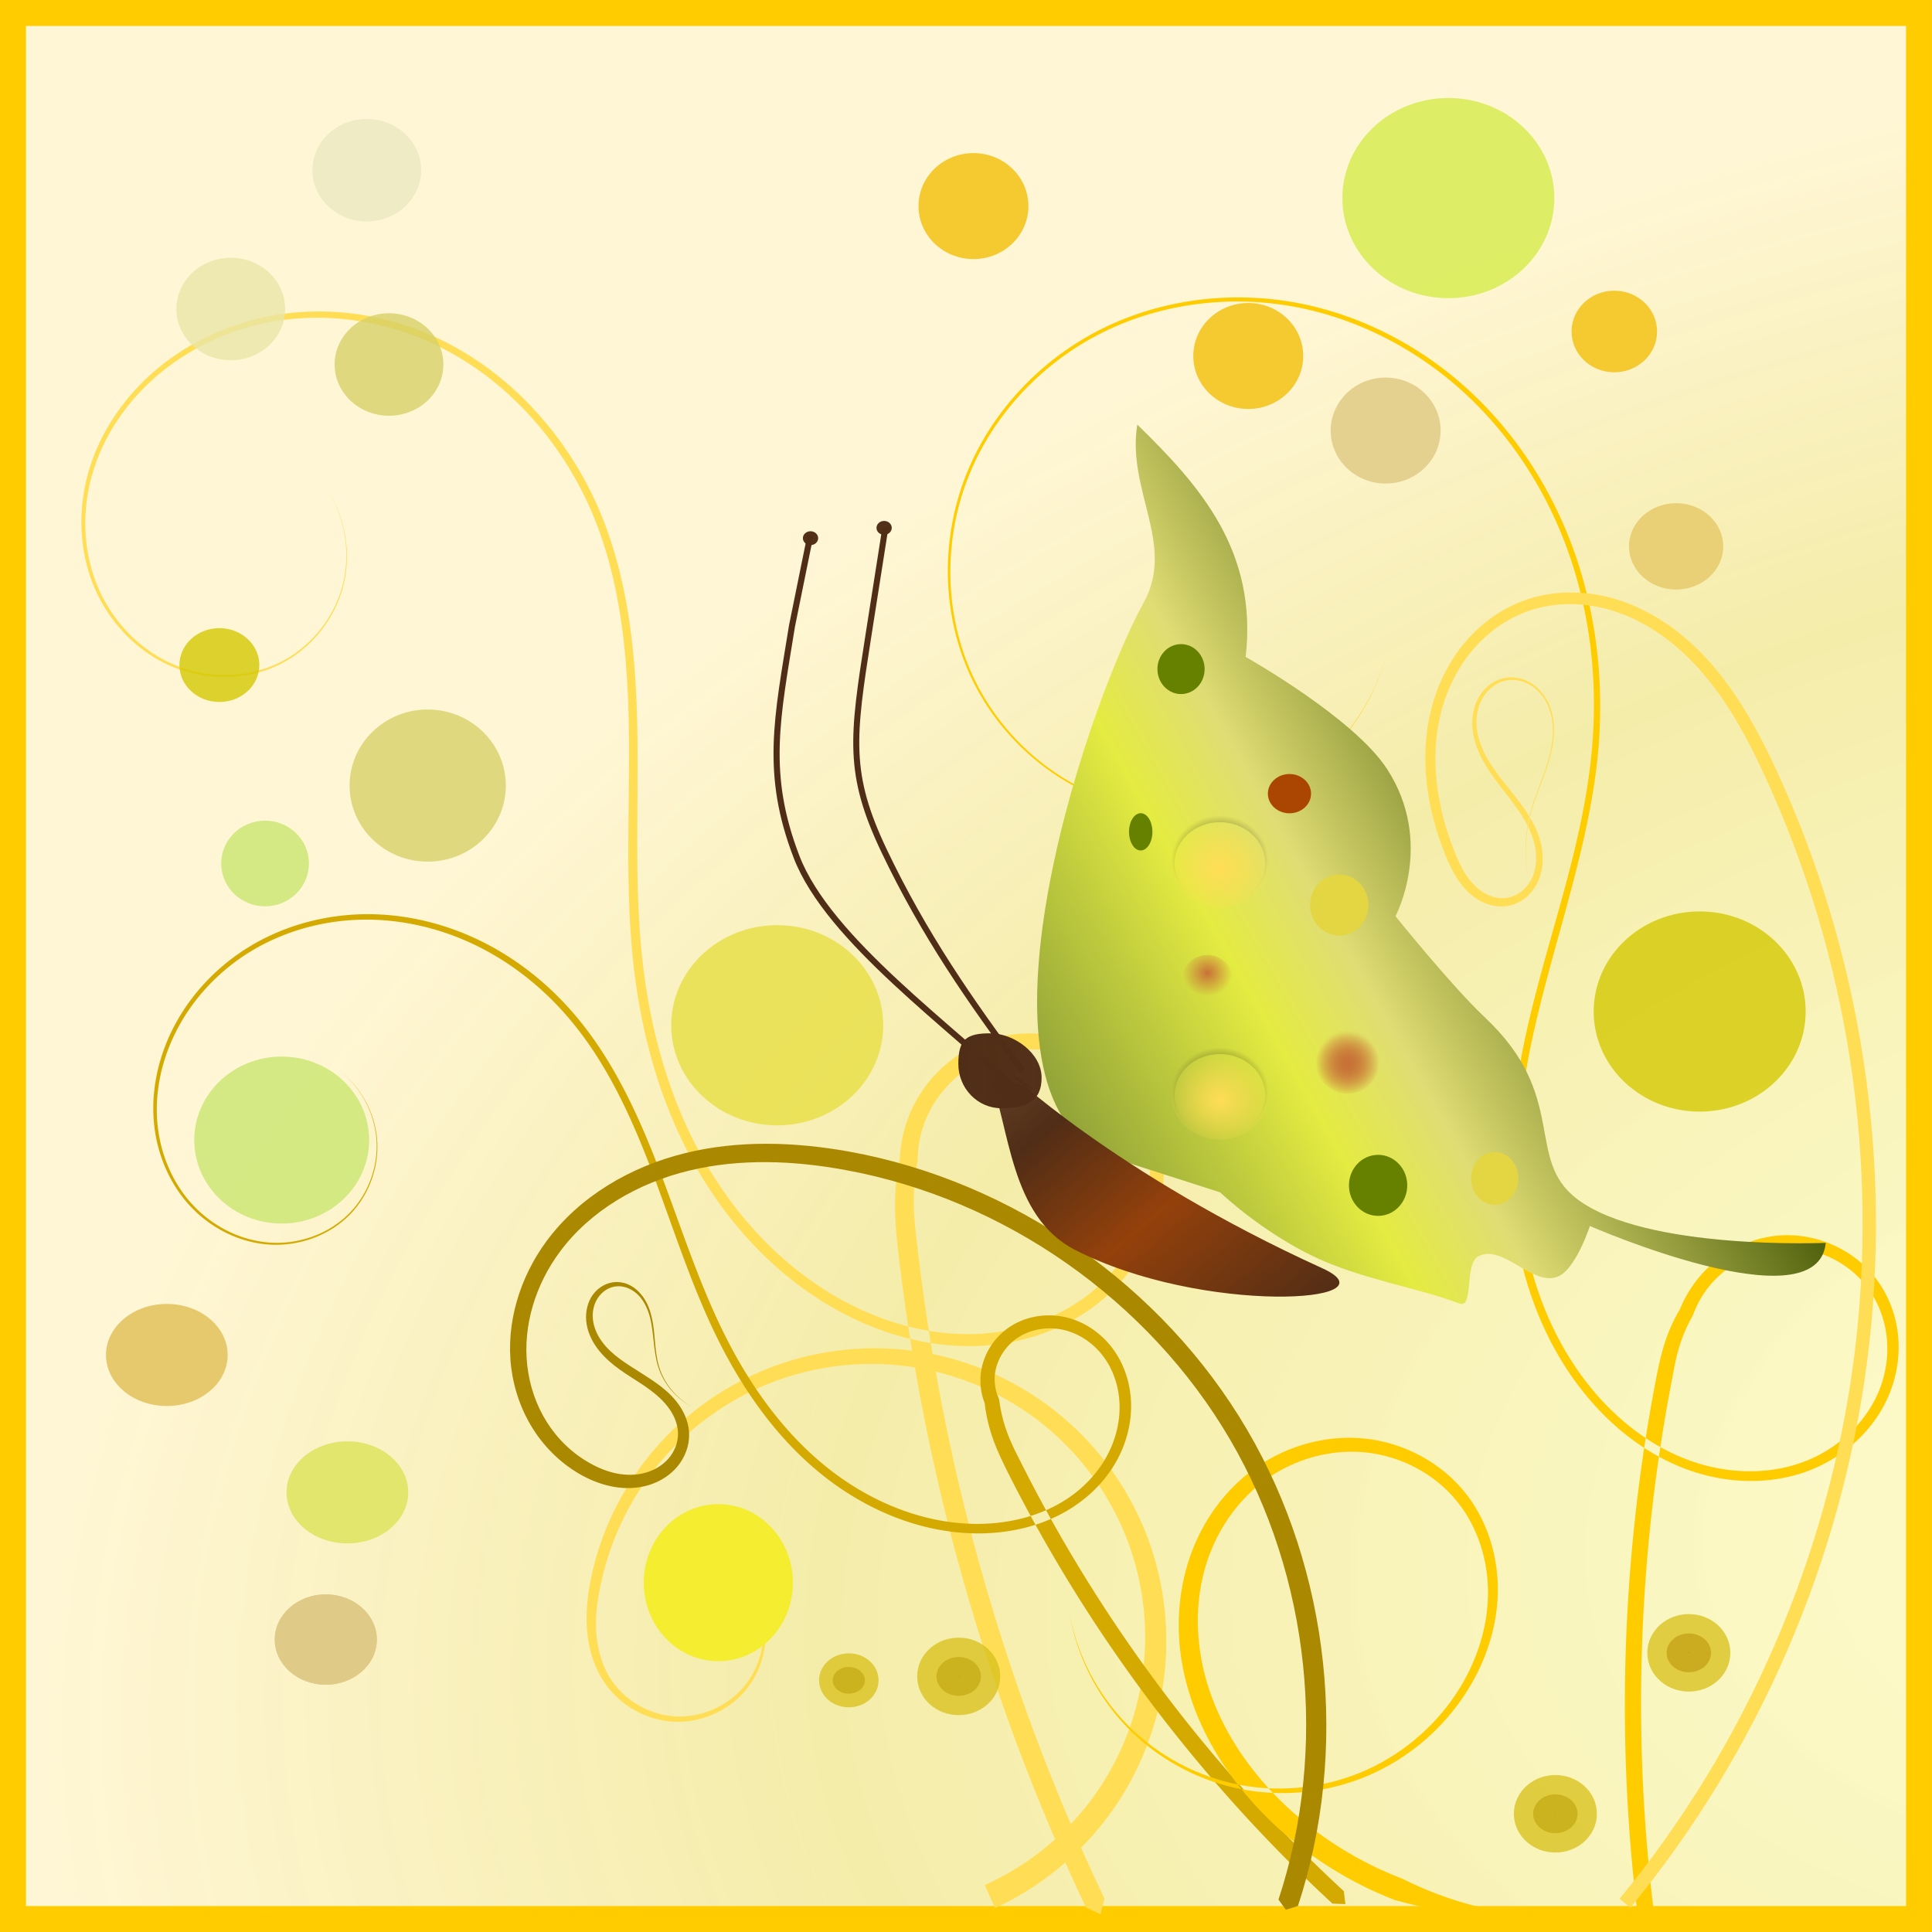 <?xml version="1.0" encoding="UTF-8" standalone="no"?>
<!-- Created with Inkscape (http://www.inkscape.org/) -->

<svg
   xmlns:dc="http://purl.org/dc/elements/1.1/"
   xmlns:cc="http://creativecommons.org/ns#"
   xmlns:rdf="http://www.w3.org/1999/02/22-rdf-syntax-ns#"
   xmlns:svg="http://www.w3.org/2000/svg"
   xmlns="http://www.w3.org/2000/svg"
   xmlns:xlink="http://www.w3.org/1999/xlink"
   xmlns:sodipodi="http://sodipodi.sourceforge.net/DTD/sodipodi-0.dtd"
   xmlns:inkscape="http://www.inkscape.org/namespaces/inkscape"
   width="150"
   height="150"
   viewBox="0 0 150 150"
   id="svg2"
   version="1.1"
   inkscape:version="0.91 r13725"
   sodipodi:docname="46-julea.svg">
  <defs
     id="defs4">
    <inkscape:path-effect
       cusp_linecap_type="round"
       end_linecap_type="zerowidth"
       miter_limit="4"
       linejoin_type="round"
       start_linecap_type="zerowidth"
       interpolator_beta="0.2"
       interpolator_type="Linear"
       sort_points="true"
       offset_points="0.018,-0.796"
       is_visible="true"
       id="path-effect5392"
       effect="powerstroke" />
    <inkscape:path-effect
       is_visible="true"
       id="path-effect5390"
       effect="spiro" />
    <inkscape:path-effect
       cusp_linecap_type="round"
       end_linecap_type="zerowidth"
       miter_limit="4"
       linejoin_type="round"
       start_linecap_type="zerowidth"
       interpolator_beta="0.2"
       interpolator_type="Linear"
       sort_points="true"
       offset_points="0,0.545"
       is_visible="true"
       id="path-effect5302"
       effect="powerstroke" />
    <inkscape:path-effect
       is_visible="true"
       id="path-effect5300"
       effect="spiro" />
    <inkscape:path-effect
       cusp_linecap_type="round"
       end_linecap_type="zerowidth"
       miter_limit="4"
       linejoin_type="round"
       start_linecap_type="zerowidth"
       interpolator_beta="0.2"
       interpolator_type="Linear"
       sort_points="true"
       offset_points="0,0.641"
       is_visible="true"
       id="path-effect5296"
       effect="powerstroke" />
    <inkscape:path-effect
       is_visible="true"
       id="path-effect5294"
       effect="spiro" />
    <inkscape:path-effect
       effect="bend_path"
       id="path-effect5288"
       is_visible="true"
       bendpath="m -2.096,986.975 19.178,0"
       prop_scale="1"
       scale_y_rel="false"
       vertical="false"
       bendpath-nodetypes="cc" />
    <linearGradient
       inkscape:collect="always"
       id="linearGradient5262">
      <stop
         id="stop5266"
         offset="0"
         style="stop-color:#fffecf;stop-opacity:0.918" />
      <stop
         style="stop-color:#f4eca7;stop-opacity:0.969"
         offset="0.667"
         id="stop5274" />
      <stop
         id="stop5264"
         offset="1"
         style="stop-color:#fff6d5;stop-opacity:1;" />
    </linearGradient>
    <linearGradient
       inkscape:collect="always"
       id="linearGradient5238">
      <stop
         style="stop-color:#889b38;stop-opacity:1"
         offset="0"
         id="stop5240" />
      <stop
         id="stop5258"
         offset="0.247"
         style="stop-color:#e4eb41;stop-opacity:1" />
      <stop
         id="stop5256"
         offset="0.35"
         style="stop-color:#e0dd74;stop-opacity:1" />
      <stop
         id="stop5254"
         offset="0.615"
         style="stop-color:#52630e;stop-opacity:1" />
      <stop
         style="stop-color:#abc837;stop-opacity:0;"
         offset="1"
         id="stop5242" />
    </linearGradient>
    <linearGradient
       inkscape:collect="always"
       id="linearGradient5188">
      <stop
         style="stop-color:#502d16;stop-opacity:1;"
         offset="0"
         id="stop5190" />
      <stop
         style="stop-color:#502d16;stop-opacity:0.98"
         offset="1"
         id="stop5192" />
    </linearGradient>
    <linearGradient
       inkscape:collect="always"
       id="linearGradient5172">
      <stop
         style="stop-color:#502d16;stop-opacity:1;"
         offset="0"
         id="stop5174" />
      <stop
         id="stop5186"
         offset="0.177"
         style="stop-color:#94410b;stop-opacity:1" />
      <stop
         id="stop5184"
         offset="0.31"
         style="stop-color:#502d16;stop-opacity:1" />
      <stop
         style="stop-color:#502d16;stop-opacity:0;"
         offset="1"
         id="stop5176" />
    </linearGradient>
    <linearGradient
       inkscape:collect="always"
       id="linearGradient5038">
      <stop
         style="stop-color:#c87137;stop-opacity:1;"
         offset="0"
         id="stop5040" />
      <stop
         style="stop-color:#c87137;stop-opacity:0;"
         offset="1"
         id="stop5042" />
    </linearGradient>
    <linearGradient
       inkscape:collect="always"
       id="linearGradient4990">
      <stop
         style="stop-color:#c87137;stop-opacity:1;"
         offset="0"
         id="stop4992" />
      <stop
         style="stop-color:#c87137;stop-opacity:0;"
         offset="1"
         id="stop4994" />
    </linearGradient>
    <linearGradient
       inkscape:collect="always"
       id="linearGradient4934">
      <stop
         style="stop-color:#ffdd55;stop-opacity:1;"
         offset="0"
         id="stop4936" />
      <stop
         style="stop-color:#ffdd55;stop-opacity:0;"
         offset="1"
         id="stop4938" />
    </linearGradient>
    <linearGradient
       inkscape:collect="always"
       id="linearGradient4926">
      <stop
         style="stop-color:#000000;stop-opacity:1;"
         offset="0"
         id="stop4928" />
      <stop
         style="stop-color:#000000;stop-opacity:0;"
         offset="1"
         id="stop4930" />
    </linearGradient>
    <inkscape:path-effect
       effect="skeletal"
       id="path-effect4915"
       is_visible="true"
       pattern="m -705.592,390.712 c -21.989,-14.187 -6.265,-61.407 3.57,-78.425 5.035,-8.711 -2.736,-16.748 -1.045,-26.631 10.017,9.232 19.073,18.998 17.173,34.85 0,0 17.163,9.123 22.432,16.848 7.523,11.03 1.306,22.043 1.306,22.043 0,0 8.976,10.565 14.142,15.152 13.409,11.907 6.258,21.265 14.647,27.274 10.823,7.752 39.396,6.566 39.396,6.566 -1.267,12.422 -37.376,-2.525 -37.376,-2.525 0,0 -2.225,6.468 -5.051,7.576 -4.03,1.58 -8.758,-4.972 -12.627,-3.03 -2.292,1.15 -0.62,7.945 -3.03,7.071 -13.47,-4.886 -37.881,-16.668 -37.881,-16.668 0,0 0,0 -15.657,-10.102 z"
       copytype="single_stretched"
       prop_scale="1"
       scale_y_rel="false"
       spacing="0"
       normal_offset="0"
       tang_offset="0"
       prop_units="false"
       vertical_pattern="false"
       fuse_tolerance="0" />
    <inkscape:path-effect
       effect="spiro"
       id="path-effect4913"
       is_visible="true" />
    <inkscape:path-effect
       effect="spiro"
       id="path-effect4906"
       is_visible="true" />
    <inkscape:path-effect
       effect="spiro"
       id="path-effect4880"
       is_visible="true" />
    <inkscape:path-effect
       effect="powerstroke"
       id="path-effect4853"
       is_visible="true"
       offset_points="0.015,0.795"
       sort_points="true"
       interpolator_type="Linear"
       interpolator_beta="0.2"
       start_linecap_type="zerowidth"
       linejoin_type="round"
       miter_limit="4"
       end_linecap_type="zerowidth"
       cusp_linecap_type="round" />
    <inkscape:path-effect
       effect="spiro"
       id="path-effect4851"
       is_visible="true" />
    <inkscape:path-effect
       effect="powerstroke"
       id="path-effect4847"
       is_visible="true"
       offset_points="0.454,0.879"
       sort_points="true"
       interpolator_type="Linear"
       interpolator_beta="0.2"
       start_linecap_type="zerowidth"
       linejoin_type="round"
       miter_limit="4"
       end_linecap_type="zerowidth"
       cusp_linecap_type="round" />
    <inkscape:path-effect
       effect="spiro"
       id="path-effect4845"
       is_visible="true" />
    <inkscape:path-effect
       effect="powerstroke"
       id="path-effect4835"
       is_visible="true"
       offset_points="0.018,-0.655"
       sort_points="true"
       interpolator_type="Linear"
       interpolator_beta="0.2"
       start_linecap_type="zerowidth"
       linejoin_type="round"
       miter_limit="4"
       end_linecap_type="zerowidth"
       cusp_linecap_type="round" />
    <inkscape:path-effect
       effect="spiro"
       id="path-effect4833"
       is_visible="true" />
    <inkscape:path-effect
       effect="powerstroke"
       id="path-effect4823"
       is_visible="true"
       offset_points="0,-0.979"
       sort_points="true"
       interpolator_type="Linear"
       interpolator_beta="0.2"
       start_linecap_type="zerowidth"
       linejoin_type="round"
       miter_limit="4"
       end_linecap_type="zerowidth"
       cusp_linecap_type="round" />
    <inkscape:path-effect
       effect="spiro"
       id="path-effect4821"
       is_visible="true" />
    <inkscape:path-effect
       effect="spiro"
       id="path-effect4805"
       is_visible="true" />
    <inkscape:path-effect
       effect="spiro"
       id="path-effect4797"
       is_visible="true" />
    <inkscape:path-effect
       effect="spiro"
       id="path-effect4783"
       is_visible="true" />
    <inkscape:path-effect
       effect="spiro"
       id="path-effect4779"
       is_visible="true" />
    <inkscape:path-effect
       effect="spiro"
       id="path-effect4775"
       is_visible="true" />
    <inkscape:path-effect
       effect="spiro"
       id="path-effect4771"
       is_visible="true" />
    <linearGradient
       id="linearGradient4152">
      <stop
         id="stop4154"
         offset="0"
         stop-color="#424343" />
      <stop
         id="stop4156"
         offset="0.36"
         stop-color="#c0ffff" />
      <stop
         id="stop4158"
         offset="0.51"
         stop-color="#ffffff" />
      <stop
         id="stop4160"
         offset="0.66"
         stop-color="#c0ffff" />
      <stop
         id="stop4162"
         offset="1"
         stop-color="#424343" />
    </linearGradient>
    <linearGradient
       id="linearGradient4178">
      <stop
         id="stop4180"
         offset="0"
         stop-color="#020202" />
      <stop
         id="stop4182"
         offset="0.2"
         stop-color="#01407f" />
      <stop
         id="stop4184"
         offset="0.4"
         stop-color="#127dcf" />
      <stop
         id="stop4186"
         offset="0.6"
         stop-color="#47b1f7" />
      <stop
         id="stop4188"
         offset="0.8"
         stop-color="#97ddfe" />
      <stop
         id="stop4190"
         offset="1"
         stop-color="#fbffff" />
    </linearGradient>
    <linearGradient
       id="linearGradient4207">
      <stop
         id="stop4209"
         offset="0"
         stop-color="#481318" />
      <stop
         id="stop4211"
         offset="0.2"
         stop-color="#edafb9" />
      <stop
         id="stop4213"
         offset="0.4"
         stop-color="#ffffac" />
      <stop
         id="stop4215"
         offset="0.6"
         stop-color="#402a16" />
      <stop
         id="stop4217"
         offset="0.8"
         stop-color="#454e00" />
      <stop
         id="stop4219"
         offset="1"
         stop-color="#eec28c" />
    </linearGradient>
    <radialGradient
       inkscape:collect="always"
       xlink:href="#linearGradient4926"
       id="radialGradient4932"
       cx="32.323"
       cy="990.668"
       fx="32.323"
       fy="990.668"
       r="3.771"
       gradientTransform="matrix(1,0,0,0.914,0,84.914)"
       gradientUnits="userSpaceOnUse" />
    <radialGradient
       inkscape:collect="always"
       xlink:href="#linearGradient4934"
       id="radialGradient4940"
       cx="32.323"
       cy="990.668"
       fx="32.323"
       fy="990.668"
       r="4.021"
       gradientTransform="matrix(1,0,0,0.92,0,79.635)"
       gradientUnits="userSpaceOnUse" />
    <radialGradient
       inkscape:collect="always"
       xlink:href="#linearGradient4934"
       id="radialGradient4944"
       gradientUnits="userSpaceOnUse"
       gradientTransform="matrix(1,0,0,0.92,0,97.635)"
       cx="32.323"
       cy="990.668"
       fx="32.323"
       fy="990.668"
       r="4.021" />
    <radialGradient
       inkscape:collect="always"
       xlink:href="#linearGradient4926"
       id="radialGradient4946"
       gradientUnits="userSpaceOnUse"
       gradientTransform="matrix(1,0,0,0.914,0,102.914)"
       cx="32.323"
       cy="990.668"
       fx="32.323"
       fy="990.668"
       r="3.771" />
    <radialGradient
       inkscape:collect="always"
       xlink:href="#linearGradient4990"
       id="radialGradient4996"
       cx="42.235"
       cy="1006.076"
       fx="42.235"
       fy="1006.076"
       r="2.478"
       gradientUnits="userSpaceOnUse" />
    <radialGradient
       gradientTransform="translate(1.616,6.357)"
       inkscape:collect="always"
       xlink:href="#linearGradient4990"
       id="radialGradient4996-6"
       cx="38.357"
       cy="990.776"
       fx="38.357"
       fy="990.776"
       r="2.478"
       gradientUnits="userSpaceOnUse" />
    <radialGradient
       inkscape:collect="always"
       xlink:href="#linearGradient4990"
       id="radialGradient5034"
       gradientUnits="userSpaceOnUse"
       cx="42.235"
       cy="1006.292"
       fx="42.235"
       fy="1006.292"
       r="2.478" />
    <radialGradient
       inkscape:collect="always"
       xlink:href="#linearGradient5038"
       id="radialGradient5044"
       cx="31.353"
       cy="999.611"
       fx="31.353"
       fy="999.611"
       r="1.939"
       gradientTransform="matrix(1,0,0,0.944,0,55.534)"
       gradientUnits="userSpaceOnUse" />
    <filter
       inkscape:collect="always"
       style="color-interpolation-filters:sRGB"
       id="filter5104"
       x="-0.313"
       width="1.627"
       y="-0.299"
       height="1.598">
      <feGaussianBlur
         inkscape:collect="always"
         stdDeviation="0.591"
         id="feGaussianBlur5106" />
    </filter>
    <filter
       inkscape:collect="always"
       style="color-interpolation-filters:sRGB"
       id="filter5120"
       x="-0.485"
       width="1.969"
       y="-0.566"
       height="2.131">
      <feGaussianBlur
         inkscape:collect="always"
         stdDeviation="0.609"
         id="feGaussianBlur5122" />
    </filter>
    <filter
       inkscape:collect="always"
       style="color-interpolation-filters:sRGB"
       id="filter5140"
       x="-0.411"
       width="1.823"
       y="-0.388"
       height="1.777">
      <feGaussianBlur
         inkscape:collect="always"
         stdDeviation="0.628"
         id="feGaussianBlur5142" />
    </filter>
    <filter
       inkscape:collect="always"
       style="color-interpolation-filters:sRGB"
       id="filter5154"
       x="-0.414"
       width="1.828"
       y="-0.395"
       height="1.79">
      <feGaussianBlur
         inkscape:collect="always"
         stdDeviation="0.781"
         id="feGaussianBlur5156" />
    </filter>
    <filter
       inkscape:collect="always"
       style="color-interpolation-filters:sRGB"
       id="filter5168"
       x="-0.549"
       width="2.098"
       y="-0.491"
       height="1.982">
      <feGaussianBlur
         inkscape:collect="always"
         stdDeviation="0.838"
         id="feGaussianBlur5170" />
    </filter>
    <linearGradient
       inkscape:collect="always"
       xlink:href="#linearGradient5172"
       id="linearGradient5178"
       x1="36.094"
       y1="1031.398"
       x2="-15.195"
       y2="970.842"
       gradientUnits="userSpaceOnUse"
       gradientTransform="translate(-2.743,-0.168)" />
    <linearGradient
       inkscape:collect="always"
       xlink:href="#linearGradient5188"
       id="linearGradient5194"
       x1="14.759"
       y1="1008.447"
       x2="21.224"
       y2="1008.447"
       gradientUnits="userSpaceOnUse"
       gradientTransform="translate(-2.743,-1.676)" />
    <radialGradient
       inkscape:collect="always"
       xlink:href="#linearGradient4990"
       id="radialGradient5210"
       gradientUnits="userSpaceOnUse"
       cx="42.235"
       cy="1006.292"
       fx="42.235"
       fy="1006.292"
       r="2.478"
       gradientTransform="translate(0,-16)" />
    <filter
       inkscape:collect="always"
       style="color-interpolation-filters:sRGB"
       id="filter5234"
       x="-0.565"
       width="2.129"
       y="-0.621"
       height="2.242">
      <feGaussianBlur
         inkscape:collect="always"
         stdDeviation="0.789"
         id="feGaussianBlur5236" />
    </filter>
    <linearGradient
       inkscape:collect="always"
       xlink:href="#linearGradient5238"
       id="linearGradient5244"
       x1="18.131"
       y1="1011.157"
       x2="86.982"
       y2="972.452"
       gradientUnits="userSpaceOnUse" />
    <radialGradient
       inkscape:collect="always"
       xlink:href="#linearGradient5262"
       id="radialGradient5270"
       cx="-43.585"
       cy="867.052"
       fx="-43.585"
       fy="867.052"
       r="75"
       gradientTransform="matrix(-2.369,0.427,-0.26,-1.441,241.645,2305.775)"
       gradientUnits="userSpaceOnUse" />
    <filter
       inkscape:collect="always"
       style="color-interpolation-filters:sRGB"
       id="filter5314"
       x="-0.139"
       width="1.278"
       y="-0.147"
       height="1.294">
      <feGaussianBlur
         inkscape:collect="always"
         stdDeviation="0.952"
         id="feGaussianBlur5316" />
    </filter>
    <filter
       inkscape:collect="always"
       style="color-interpolation-filters:sRGB"
       id="filter5330"
       x="-0.187"
       width="1.373"
       y="-0.198"
       height="1.395">
      <feGaussianBlur
         inkscape:collect="always"
         stdDeviation="1.28"
         id="feGaussianBlur5332" />
    </filter>
    <filter
       inkscape:collect="always"
       style="color-interpolation-filters:sRGB"
       id="filter5370"
       x="-0.292"
       width="1.585"
       y="-0.303"
       height="1.606">
      <feGaussianBlur
         inkscape:collect="always"
         stdDeviation="1.039"
         id="feGaussianBlur5372" />
    </filter>
  </defs>
  <sodipodi:namedview
     id="base"
     pagecolor="#ffffff"
     bordercolor="#666666"
     borderopacity="1.0"
     inkscape:pageopacity="0.0"
     inkscape:pageshadow="2"
     inkscape:zoom="2.3201941"
     inkscape:cx="21.802543"
     inkscape:cy="17.782713"
     inkscape:document-units="px"
     inkscape:current-layer="layer1"
     showgrid="false"
     units="px"
     fit-margin-top="0"
     fit-margin-left="0"
     fit-margin-right="0"
     fit-margin-bottom="0"
     showborder="true"
     inkscape:window-width="1920"
     inkscape:window-height="1017"
     inkscape:window-x="-8"
     inkscape:window-y="-8"
     inkscape:window-maximized="1"
     objecttolerance="20">
    <inkscape:grid
       type="xygrid"
       id="grid6433"
       spacingx="10"
       spacingy="10"
       originx="100"
       originy="100" />
  </sodipodi:namedview>
  <g
     inkscape:label="Ebene 1"
     inkscape:groupmode="layer"
     id="layer1"
     transform="translate(62.389,-923.635)">
    <rect
       style="opacity:1;fill:url(#radialGradient5270);fill-opacity:1;fill-rule:evenodd;stroke:#ffcc00;stroke-width:2.014;stroke-miterlimit:4;stroke-dasharray:none;stroke-dashoffset:0;stroke-opacity:1"
       id="rect4136"
       width="147.986"
       height="147.986"
       x="-61.383"
       y="924.642" />
    <path
       sodipodi:nodetypes="ccccsssssssc"
       inkscape:connector-curvature="0"
       inkscape:original-d="M 23.069368,1072.2692 C 9.4419797,1021.2979 8.40527,1023.0815 8.0652728,1020.3503 c -0.3399488,-2.7313 -0.2969602,-1.6009 -0.2344355,-3.0615 0.062564,-1.4608 0.3362229,-3.5822 0.3362229,-3.5822 0,0 -13.9959341,4.5787 0.3791778,-2.4515 14.375078,-7.0301 34.852316,-25.46726 14.247019,-5.2672 -20.6053251,20.2001 -4.899008,43.0634 -19.8636517,19.0472 -14.9645653,-24.0164 -12.6828326,8.06 -15.7696433,-26.55736 -3.08688,-34.6172 31.345559,-23.44656 -3.08688,-34.6172 -34.432401,-11.17075 -43.432871,-33.60885 -34.432401,-11.17075 9.000482,22.43799 6.322977,35.87634 9.825128,22.38765 3.502189,-13.4888 9.106744,-12.05051 3.502189,-13.4888"
       inkscape:path-effect="#path-effect5390;#path-effect5392"
       id="path5388"
       d="m 23.069,1072.269 c -0.38,-0.178 -0.76,-0.357 -1.14,-0.539 -7.656,-16.138 -12.619,-33.548 -14.622,-51.294 -0.105,-1.02 -0.203,-2.074 -0.206,-3.138 -0.005,-1.235 0.12,-2.47 0.372,-3.677 0.035,-0.867 0.183,-1.727 0.436,-2.553 0.897,-3.016 3.277,-5.529 6.221,-6.602 2.945,-1.073 6.365,-0.677 8.985,1.019 1.572,1.023 2.842,2.48 3.671,4.146 0.83,1.666 1.22,3.535 1.169,5.382 -0.091,3.698 -1.978,7.226 -4.789,9.566 -2.811,2.341 -6.475,3.522 -10.097,3.566 -3.622,0.044 -7.197,-1.009 -10.347,-2.732 -4.78,-2.609 -8.622,-6.75 -11.25,-11.486 -2.628,-4.736 -4.082,-10.053 -4.677,-15.41 -0.646,-5.813 -0.304,-11.704 -0.352,-17.496 -0.048,-5.812 -0.513,-11.695 -2.649,-17.051 -2.589,-6.483 -7.784,-12.018 -14.339,-14.385 -3.276,-1.189 -6.85,-1.582 -10.295,-1.044 -3.444,0.538 -6.751,2.017 -9.391,4.297 -2.233,1.925 -3.989,4.432 -4.882,7.241 -0.893,2.809 -0.896,5.921 0.142,8.681 1.038,2.76 3.143,5.137 5.83,6.362 2.687,1.225 5.937,1.239 8.574,-0.106 2.319,-1.181 4.1,-3.385 4.767,-5.91 0.667,-2.525 0.209,-5.331 -1.235,-7.52 1.462,2.175 1.949,4.987 1.299,7.536 -0.65,2.549 -2.428,4.793 -4.771,6.012 -2.665,1.384 -5.968,1.397 -8.717,0.169 -2.748,-1.228 -4.914,-3.636 -5.996,-6.449 -1.082,-2.813 -1.102,-5.994 -0.21,-8.875 0.892,-2.881 2.669,-5.457 4.937,-7.442 2.685,-2.347 6.057,-3.882 9.579,-4.455 3.523,-0.573 7.184,-0.194 10.547,1.003 6.724,2.404 12.049,8.049 14.713,14.662 2.2,5.456 2.688,11.43 2.758,17.266 0.071,5.856 -0.249,11.659 0.414,17.421 0.608,5.281 2.061,10.489 4.647,15.104 2.586,4.615 6.339,8.615 10.966,11.115 3.054,1.646 6.484,2.624 9.922,2.561 3.438,-0.063 6.871,-1.207 9.472,-3.4 2.601,-2.194 4.305,-5.465 4.366,-8.826 0.025,-1.682 -0.352,-3.366 -1.115,-4.851 -0.763,-1.484 -1.912,-2.765 -3.31,-3.65 -2.319,-1.476 -5.34,-1.798 -7.904,-0.841 -2.564,0.956 -4.627,3.176 -5.384,5.793 -0.207,0.743 -0.314,1.511 -0.319,2.279 a 0.166,0.533 23.599 0 1 -0.014,0.124 c -0.218,1.131 -0.315,2.285 -0.289,3.434 0.024,0.983 0.136,1.97 0.263,2.985 2.005,17.576 6.943,34.813 14.543,50.783 -0.101,0.406 -0.2,0.814 -0.297,1.222 z"
       style="fill:#ffdd55;fill-rule:evenodd;stroke:none;stroke-width:1px;stroke-linecap:butt;stroke-linejoin:miter;stroke-opacity:1" />
    <ellipse
       style="opacity:1;fill:#c8e66d;fill-opacity:0.787;stroke:none;stroke-width:0.5;stroke-linejoin:round;stroke-miterlimit:4;stroke-dasharray:none;stroke-opacity:1;filter:url(#filter5314)"
       id="ellipse5336"
       cx="-37.399"
       cy="1016.797"
       rx="8.229"
       ry="7.771"
       transform="matrix(0.825,0,0,0.834,-9.664,164.14)" />
    <path
       inkscape:connector-curvature="0"
       inkscape:original-d="m 65.375331,1072.1101 c 1.483115,-41.6708 1.094369,-39.5453 1.483115,-41.6708 0.38881,-2.1254 0.15043,-1.2726 0.552005,-2.342 0.401631,-1.0695 1.129772,-2.5722 1.129772,-2.5722 0,0 -12.196294,-0.4486 0.891276,-1.7192 13.087603,-1.2705 34.626321,-9.9994 13.426934,-0.6477 -21.199407,9.3517 -15.126558,31.3388 -21.199407,9.3517 -6.072758,-21.9872 -11.99456,2.5028 -6.098473,-24.0992 5.896002,-26.60191 30.494279,-8.80877 5.896002,-26.60191 -24.598219,-17.79323 -40.154531,-51.59242 -38.428482,-32.4218 1.726105,19.17055 10.195645,43.05851 16.222093,33.9888 6.026507,-9.06979 10.121925,-6.45625 6.026507,-9.06979"
       inkscape:path-effect="#path-effect5294;#path-effect5296"
       id="path5292"
       d="m 66.011,1072.032 c -1.696,-13.785 -1.205,-27.839 1.449,-41.475 0.145,-0.789 0.292,-1.551 0.509,-2.287 0.255,-0.857 0.609,-1.685 1.052,-2.464 a 0.089,0.359 39.542 0 0 0.039,-0.081 c 0.208,-0.568 0.48,-1.114 0.811,-1.624 1.356,-2.041 3.7,-3.413 6.148,-3.554 2.448,-0.141 4.954,0.967 6.465,2.901 0.862,1.097 1.411,2.442 1.591,3.838 0.18,1.395 -0.006,2.84 -0.512,4.165 -1.02,2.644 -3.321,4.738 -6.017,5.718 -2.695,0.98 -5.742,0.889 -8.484,-0.047 -2.742,-0.936 -5.183,-2.681 -7.156,-4.838 -2.841,-3.111 -4.719,-7.051 -5.661,-11.179 -0.942,-4.129 -0.973,-8.441 -0.409,-12.657 1.185,-8.769 5.092,-17.691 5.87,-26.617 0.442,-5.117 -0.118,-10.338 -1.81,-15.189 -1.693,-4.851 -4.53,-9.321 -8.326,-12.785 -3.796,-3.464 -8.553,-5.897 -13.617,-6.771 -5.063,-0.873 -10.414,-0.156 -14.988,2.177 -4.682,2.388 -8.498,6.482 -10.4,11.377 -1.902,4.896 -1.834,10.551 0.328,15.332 2.162,4.781 6.425,8.594 11.456,10.062 5.031,1.468 10.738,0.511 14.919,-2.636 2.961,-2.232 5.119,-5.5 6.01,-9.092 -0.909,3.588 -3.082,6.839 -6.043,9.047 -4.177,3.121 -9.861,4.049 -14.854,2.573 -4.993,-1.476 -9.209,-5.278 -11.335,-10.023 -2.126,-4.745 -2.171,-10.347 -0.272,-15.182 1.899,-4.835 5.687,-8.868 10.319,-11.21 4.526,-2.288 9.812,-2.976 14.805,-2.096 4.993,0.88 9.679,3.298 13.41,6.729 3.732,3.43 6.516,7.851 8.168,12.644 1.653,4.792 2.187,9.948 1.732,14.999 -0.82,9.19 -4.653,17.335 -5.922,26.586 -0.59,4.263 -0.581,8.649 0.363,12.868 0.943,4.219 2.848,8.273 5.764,11.494 2.02,2.236 4.545,4.073 7.415,5.072 2.87,0.999 6.094,1.126 8.984,0.096 2.889,-1.03 5.397,-3.262 6.532,-6.149 0.571,-1.441 0.798,-3.026 0.618,-4.576 -0.18,-1.55 -0.771,-3.061 -1.727,-4.31 -1.69,-2.197 -4.496,-3.463 -7.267,-3.323 -2.771,0.14 -5.42,1.665 -6.974,3.966 -0.38,0.551 -0.7,1.144 -0.952,1.766 -0.493,0.833 -0.893,1.723 -1.188,2.647 -0.256,0.797 -0.432,1.611 -0.595,2.397 -2.697,13.759 -3.211,27.945 -1.518,41.866 z"
       style="fill:#ffcc00;fill-rule:evenodd;stroke:none;stroke-width:1px;stroke-linecap:butt;stroke-linejoin:miter;stroke-opacity:1"
       sodipodi:nodetypes="ccccsssssssc" />
    <path
       style="fill:url(#linearGradient5244);fill-opacity:1;fill-rule:evenodd;stroke:none;stroke-width:0.504px;stroke-linecap:butt;stroke-linejoin:miter;stroke-opacity:1"
       d="m 24.152,1013.581 c -12.415,-3.982 -2.549,-34.386 2.27,-43.195 2.467,-4.509 -1.34,-8.669 -0.512,-13.785 4.908,4.779 9.345,9.833 8.414,18.039 0,0 8.409,4.722 10.991,8.721 3.686,5.709 0.64,11.41 0.64,11.41 0,0 4.398,5.469 6.929,7.843 6.57,6.163 3.066,11.007 7.177,14.117 5.303,4.013 19.302,3.399 19.302,3.399 -0.621,6.43 -18.313,-1.307 -18.313,-1.307 0,0 -1.09,3.348 -2.475,3.921 -1.974,0.818 -4.291,-2.574 -6.187,-1.569 -1.123,0.595 -0.304,4.113 -1.485,3.66 -3.112,-1.193 -7.632,-1.886 -11.312,-3.652 -4.124,-1.979 -7.248,-4.975 -7.248,-4.975 z"
       id="path4153"
       inkscape:connector-curvature="0"
       sodipodi:nodetypes="ssccscssscaasscs" />
    <path
       style="fill:#ffdd55;fill-rule:evenodd;stroke:none;stroke-width:1px;stroke-linecap:butt;stroke-linejoin:miter;stroke-opacity:1"
       d="m 14.064,1069.992 c 3.26,-1.456 6.145,-3.764 8.285,-6.637 2.14,-2.873 3.534,-6.308 3.999,-9.872 0.465,-3.564 0.001,-7.254 -1.339,-10.602 -1.34,-3.348 -3.555,-6.351 -6.37,-8.624 -2.814,-2.274 -6.225,-3.816 -9.804,-4.427 -3.578,-0.611 -7.32,-0.289 -10.752,0.931 -3.432,1.22 -6.549,3.336 -8.955,6.086 -2.406,2.75 -4.097,6.13 -4.856,9.717 -0.275,1.226 -0.44,2.472 -0.372,3.708 0.068,1.234 0.376,2.464 0.997,3.521 1.028,1.72 2.922,2.913 4.942,3.091 2.018,0.177 4.118,-0.666 5.46,-2.215 1.342,-1.548 1.895,-3.766 1.423,-5.784 -0.472,-2.016 -1.96,-3.783 -3.892,-4.592 1.949,0.765 3.499,2.509 4.028,4.559 0.528,2.049 0.02,4.35 -1.345,5.998 -1.364,1.647 -3.548,2.594 -5.706,2.452 -2.156,-0.141 -4.224,-1.367 -5.387,-3.217 -0.718,-1.126 -1.097,-2.442 -1.218,-3.762 -0.121,-1.319 0.008,-2.644 0.247,-3.927 0.741,-3.737 2.456,-7.282 4.937,-10.189 2.48,-2.907 5.719,-5.169 9.315,-6.498 3.596,-1.329 7.539,-1.721 11.337,-1.121 3.798,0.6 7.441,2.189 10.472,4.575 3.031,2.386 5.44,5.563 6.922,9.137 1.483,3.574 2.034,7.534 1.58,11.389 -0.454,3.855 -1.912,7.591 -4.199,10.742 -2.287,3.151 -5.394,5.706 -8.94,7.343 z"
       id="path4819"
       inkscape:path-effect="#path-effect4821;#path-effect4823"
       inkscape:original-d="m 14.468826,1070.8835 c 52.611071,-23.6321 -31.818253,-29.9498 -30.607727,-24.4035 1.210526,5.5463 -7.37345,16.863 0.797572,7.4584 8.1710224,-9.4046 8.1710224,-9.6458 8.1710224,-9.6458"
       inkscape:connector-curvature="0"
       sodipodi:nodetypes="cssc" />
    <path
       style="fill:#d4aa00;fill-rule:evenodd;stroke:none;stroke-width:1px;stroke-linecap:butt;stroke-linejoin:miter;stroke-opacity:1"
       d="m 42.074,1071.471 c -0.338,-0.012 -0.676,-0.026 -1.014,-0.041 -10.394,-9.609 -19.029,-21.113 -25.349,-33.776 -0.352,-0.724 -0.711,-1.479 -0.993,-2.271 -0.326,-0.91 -0.548,-1.856 -0.659,-2.814 -0.26,-0.667 -0.369,-1.39 -0.315,-2.1 0.109,-1.59 1.048,-3.055 2.371,-3.885 1.324,-0.831 2.986,-1.026 4.466,-0.621 1.481,0.405 2.764,1.385 3.606,2.637 0.842,1.253 1.25,2.762 1.242,4.247 -0.008,1.476 -0.417,2.933 -1.126,4.211 -0.709,1.278 -1.712,2.377 -2.88,3.233 -2.33,1.72 -5.273,2.445 -8.126,2.394 -4.471,-0.074 -8.779,-1.98 -12.186,-4.817 -3.407,-2.837 -5.97,-6.566 -7.899,-10.523 -2.011,-4.125 -3.379,-8.546 -4.992,-12.795 -1.619,-4.264 -3.538,-8.463 -6.479,-11.9 -1.979,-2.318 -4.409,-4.259 -7.145,-5.597 -2.736,-1.337 -5.781,-2.063 -8.826,-2.015 -3.045,0.048 -6.086,0.879 -8.688,2.462 -2.602,1.584 -4.752,3.926 -6.029,6.693 -0.961,2.077 -1.428,4.399 -1.218,6.677 0.21,2.278 1.115,4.508 2.647,6.207 1.532,1.7 3.703,2.844 5.987,3.026 2.284,0.181 4.658,-0.635 6.267,-2.275 1.437,-1.463 2.224,-3.548 2.109,-5.603 -0.115,-2.054 -1.13,-4.047 -2.732,-5.351 1.613,1.29 2.651,3.279 2.784,5.348 0.133,2.068 -0.642,4.183 -2.087,5.679 -1.62,1.676 -4.024,2.526 -6.354,2.358 -2.33,-0.167 -4.552,-1.316 -6.131,-3.042 -1.579,-1.725 -2.52,-3.995 -2.753,-6.324 -0.233,-2.328 0.227,-4.703 1.193,-6.833 1.289,-2.834 3.472,-5.24 6.124,-6.875 2.652,-1.635 5.757,-2.502 8.872,-2.569 3.115,-0.067 6.233,0.658 9.04,2.01 2.807,1.352 5.302,3.323 7.337,5.68 3.015,3.498 4.978,7.76 6.62,12.036 1.648,4.292 3.007,8.64 5.018,12.724 1.919,3.897 4.445,7.529 7.769,10.275 3.324,2.746 7.488,4.554 11.761,4.608 2.73,0.031 5.494,-0.681 7.646,-2.292 1.074,-0.808 1.982,-1.833 2.612,-3.004 0.631,-1.172 0.98,-2.492 0.971,-3.808 -0.009,-1.326 -0.391,-2.645 -1.131,-3.717 -0.74,-1.072 -1.847,-1.885 -3.083,-2.206 -1.236,-0.321 -2.598,-0.133 -3.647,0.544 -1.05,0.678 -1.766,1.853 -1.834,3.069 -0.027,0.57 0.081,1.145 0.311,1.662 a 0.34,0.603 14.457 0 1 0.042,0.158 c 0.115,0.892 0.335,1.769 0.653,2.607 0.274,0.717 0.62,1.411 0.987,2.125 6.267,12.519 14.822,23.887 25.112,33.377 0.04,0.334 0.082,0.669 0.125,1.004 z"
       id="path4831"
       inkscape:path-effect="#path-effect4833;#path-effect4835"
       inkscape:original-d="m 42.073936,1071.4714 c -24.428496,-33.7944 -24.809577,-32.176 -25.799925,-34.0992 -0.990339,-1.9233 -0.660225,-1.0991 -0.990339,-2.198 -0.330118,-1.099 -0.660233,-2.7476 -0.660233,-2.7476 0,0 -10.2335573,7.4183 -0.330115,-1.9233 9.903446,-9.3415 22.243928,-18.5372 10.689906,2.3439 -11.554011,20.8812 6.806177,22.9332 -11.680247,9.4705 -18.4864231,-13.4629 -8.2528679,9.6164 -19.8068874,-15.1114 -11.5540126,-24.7276 19.4767714,-26.3762 -11.5540126,-24.7276 -31.030784,1.6485 -44.235376,-12.36385 -31.030784,1.6485 13.204586,14.0123 14.525048,24.7276 13.864817,13.7376 -0.660231,-10.9901 4.29149,-11.5396 -0.660231,-10.9901"
       inkscape:connector-curvature="0"
       sodipodi:nodetypes="ccccsssssssc" />
    <ellipse
       ry="7.771"
       rx="8.229"
       cy="1054.588"
       cx="50.373"
       id="ellipse5340"
       style="opacity:1;fill:#d4c900;fill-opacity:0.787;stroke:none;stroke-width:0.5;stroke-linejoin:round;stroke-miterlimit:4;stroke-dasharray:none;stroke-opacity:1;filter:url(#filter5314)"
       transform="matrix(0.377,0,0,0.369,-64.347,586.127)" />
    <path
       style="fill:#ffcc00;fill-rule:evenodd;stroke:none;stroke-width:1px;stroke-linecap:butt;stroke-linejoin:miter;stroke-opacity:1"
       d="m 55.228,1072.216 c -3.074,-0.416 -6.025,-1.354 -8.713,-2.706 -3.372,-1.287 -6.496,-3.227 -9.113,-5.71 -3.468,-3.28 -6.067,-7.575 -6.656,-12.238 -0.307,-2.33 -0.106,-4.734 0.669,-6.945 0.775,-2.21 2.133,-4.226 3.947,-5.702 2.222,-1.8 5.139,-2.759 7.998,-2.54 2.858,0.219 5.633,1.636 7.423,3.888 1.559,1.955 2.362,4.494 2.357,7.033 -0.004,2.538 -0.791,5.063 -2.112,7.265 -1.707,2.832 -4.299,5.133 -7.33,6.495 -3.03,1.362 -6.487,1.778 -9.769,1.169 -3.281,-0.61 -6.374,-2.243 -8.735,-4.625 -2.361,-2.381 -3.98,-5.5 -4.567,-8.817 0.537,3.325 2.111,6.484 4.458,8.923 2.346,2.439 5.453,4.146 8.786,4.817 3.333,0.671 6.875,0.303 10.011,-1.05 3.136,-1.353 5.849,-3.683 7.665,-6.594 1.413,-2.255 2.297,-4.884 2.354,-7.574 0.057,-2.69 -0.739,-5.438 -2.398,-7.604 -1.913,-2.491 -4.914,-4.094 -8.052,-4.388 -3.138,-0.294 -6.359,0.702 -8.847,2.648 -2.036,1.587 -3.575,3.774 -4.477,6.188 -0.902,2.414 -1.175,5.042 -0.892,7.594 0.591,5.105 3.367,9.748 7.01,13.266 2.763,2.661 6.066,4.745 9.637,6.139 3.076,0.874 6.246,1.236 9.346,1.066 z"
       id="path4843"
       inkscape:path-effect="#path-effect4845;#path-effect4847"
       inkscape:original-d="m 55.228018,1072.216 c 0,0 -13.46555,3.0275 -18.40454,-7.8107 -4.27319,-8.3085 -19.14071,-24.2768 -1.84046,-25.9656 17.30027,-1.6888 20.325322,-11.0389 16.159866,1.5437 -5.558416,16.7903 3.539088,9.7814 0.144527,14.7376 -6.982258,10.1944 -30.659923,-5.9373 -30.659923,-5.9373"
       inkscape:connector-curvature="0"
       sodipodi:nodetypes="ccsssc" />
    <path
       style="fill:#aa8800;fill-rule:evenodd;stroke:none;stroke-width:1px;stroke-linecap:butt;stroke-linejoin:miter;stroke-opacity:1"
       d="m 37.447,1071.907 c 0.312,-0.094 0.625,-0.191 0.937,-0.292 3.982,-12.146 2.513,-25.964 -3.953,-36.984 -6.564,-11.187 -18.15,-19.277 -30.902,-21.588 -4.182,-0.75 -8.564,-0.908 -12.749,0.127 -4.185,1.034 -8.171,3.335 -10.758,6.855 -2.042,2.782 -3.147,6.324 -2.721,9.785 0.218,1.729 0.812,3.415 1.765,4.88 0.953,1.465 2.263,2.702 3.805,3.534 0.76,0.404 1.588,0.715 2.457,0.859 0.87,0.144 1.784,0.117 2.645,-0.143 0.861,-0.26 1.666,-0.757 2.247,-1.463 0.581,-0.707 0.926,-1.622 0.894,-2.549 -0.028,-0.752 -0.298,-1.465 -0.687,-2.066 -0.389,-0.602 -0.898,-1.103 -1.436,-1.528 -0.927,-0.744 -2.423,-1.56 -3.293,-2.22 -0.513,-0.382 -0.981,-0.81 -1.347,-1.311 -0.366,-0.5 -0.626,-1.077 -0.7,-1.678 -0.074,-0.601 0.048,-1.23 0.383,-1.722 0.163,-0.25 0.379,-0.467 0.634,-0.625 0.254,-0.158 0.548,-0.256 0.849,-0.276 0.299,-0.02 0.607,0.039 0.891,0.161 0.284,0.122 0.545,0.306 0.769,0.53 0.44,0.457 0.719,1.057 0.889,1.684 0.321,1.218 0.26,2.651 0.647,3.873 0.42,1.327 1.387,2.467 2.618,3.097 -1.221,-0.65 -2.161,-1.8 -2.554,-3.117 -0.384,-1.285 -0.257,-2.562 -0.582,-3.886 -0.152,-0.644 -0.419,-1.284 -0.872,-1.787 -0.223,-0.256 -0.493,-0.477 -0.801,-0.635 -0.309,-0.158 -0.657,-0.251 -1.014,-0.252 -0.359,-9e-4 -0.718,0.092 -1.037,0.262 -0.319,0.169 -0.598,0.413 -0.816,0.703 -0.427,0.586 -0.594,1.333 -0.531,2.045 0.063,0.712 0.345,1.387 0.739,1.967 0.394,0.579 0.898,1.067 1.43,1.492 1.219,0.957 2.12,1.332 3.237,2.26 0.485,0.41 0.912,0.866 1.223,1.385 0.311,0.518 0.498,1.095 0.5,1.664 0.004,0.697 -0.276,1.396 -0.742,1.931 -0.466,0.536 -1.113,0.916 -1.813,1.106 -0.7,0.19 -1.454,0.196 -2.184,0.054 -0.73,-0.141 -1.437,-0.427 -2.103,-0.804 -1.357,-0.755 -2.511,-1.872 -3.342,-3.189 -0.831,-1.317 -1.344,-2.833 -1.519,-4.386 -0.36,-3.102 0.651,-6.314 2.537,-8.848 2.383,-3.207 6.082,-5.338 10.022,-6.29 3.94,-0.952 8.11,-0.792 12.157,-0.044 12.331,2.256 23.528,10.109 29.848,20.924 6.226,10.653 7.619,24.01 3.758,35.717 0.194,0.26 0.385,0.523 0.573,0.789 z"
       id="path4849"
       inkscape:path-effect="#path-effect4851;#path-effect4853"
       inkscape:original-d="m 37.447267,1071.9069 c -31.4628807,-56.8155 -11.20596,-64.8051 -34.0488807,-58.1471 -22.8429093,6.658 -25.4288993,-10.6529 -22.8429093,6.658 2.58599,17.3111 -11.2809,24.682 2.58599,17.3111 13.3609493,-7.102 10.5594606,3.4222 7.542471,-2.792 -3.01699,-6.2142 -0.431002,-16.4843 -5.171982,-11.6017 -4.74098,4.8826 1.077501,3.2969 3.232491,6.404 2.15499,3.1071 2.58599,3.1071 2.58599,3.1071"
       inkscape:connector-curvature="0"
       sodipodi:nodetypes="cssssssc" />
    <ellipse
       style="opacity:0.782;fill:#803300;fill-opacity:0.992;stroke:#d9c21e;stroke-width:3;stroke-linejoin:round;stroke-miterlimit:4;stroke-dasharray:none;stroke-opacity:1"
       id="path4870"
       cx="68.731"
       cy="1051.961"
       rx="1.724"
       ry="1.508"
       inkscape:transform-center-x="-2.4380953"
       inkscape:transform-center-y="-0.60952383" />
    <path
       style="fill:url(#linearGradient5178);fill-opacity:1;fill-rule:evenodd;stroke:none;stroke-width:0.5;stroke-linecap:butt;stroke-linejoin:miter;stroke-opacity:1"
       d="m 15.68,1006.663 c 0,0 8.44,8.086 24.593,15.438 5.927,2.697 -9.324,3.65 -19.206,-1.43 -5.097,-2.621 -5.023,-9.57 -6.68,-13.576 l 3.448,1.078 z"
       id="path4878"
       inkscape:connector-curvature="0"
       sodipodi:nodetypes="cssccc" />
    <path
       style="opacity:1;fill:url(#linearGradient5194);fill-opacity:1;stroke:none;stroke-width:0.5;stroke-linejoin:round;stroke-miterlimit:4;stroke-dasharray:none;stroke-opacity:1"
       d="m 18.481,1007.309 c 6e-6,1.904 -1.28,2.37 -3.125,2.37 -1.845,0 -3.34,-1.544 -3.34,-3.448 -7e-6,-1.904 0.633,-2.37 2.478,-2.37 1.845,0 3.987,1.544 3.987,3.448 z"
       id="path4901"
       inkscape:connector-curvature="0"
       sodipodi:nodetypes="sssss" />
    <ellipse
       ry="7.771"
       rx="8.229"
       cy="939.014"
       cx="50.061"
       id="ellipse5320"
       style="opacity:1;fill:#d4eb48;fill-opacity:0.787;stroke:none;stroke-width:0.5;stroke-linejoin:round;stroke-miterlimit:4;stroke-dasharray:none;stroke-opacity:1;filter:url(#filter5330)" />
    <path
       style="fill:none;fill-rule:evenodd;stroke:#502d16;stroke-width:0.467;stroke-linecap:butt;stroke-linejoin:miter;stroke-opacity:1"
       d="M 17.032,1006.838 C 12.93,1001.361 9.326,996.138 6.273,989.735 3.394,983.695 3.788,980.911 5.039,972.951 l 1.313,-8.359"
       id="path4904"
       inkscape:connector-curvature="0"
       sodipodi:nodetypes="cssc" />
    <ellipse
       ry="7.771"
       rx="8.229"
       cy="1003.235"
       cx="-2.047"
       id="ellipse5334"
       style="opacity:1;fill:#e7de41;fill-opacity:0.787;stroke:none;stroke-width:0.5;stroke-linejoin:round;stroke-miterlimit:4;stroke-dasharray:none;stroke-opacity:1;filter:url(#filter5314)" />
    <path
       sodipodi:nodetypes="cscc"
       inkscape:connector-curvature="0"
       id="path4909"
       d="M 17.082,1008.755 C 11.571,1003.412 1.935,996.611 -0.546,990.159 -3.027,983.707 -2.055,979.398 -0.896,972.222 l 1.425,-7.027"
       style="fill:none;fill-rule:evenodd;stroke:#502d16;stroke-width:0.473;stroke-linecap:butt;stroke-linejoin:miter;stroke-opacity:1"
       inkscape:path-effect="#path-effect5288"
       inkscape:original-d="M 17.082436,1008.7555 C 12.548601,1003.412 4.6220408,996.61064 2.5812297,990.15861 0.54041773,983.70656 1.3394403,979.39848 2.2934946,972.22221 l 1.1726113,-7.02716" />
    <path
       style="fill:none;fill-rule:evenodd;stroke:#000000;stroke-width:1px;stroke-linecap:butt;stroke-linejoin:miter;stroke-opacity:1"
       d="m 65.805,74.675 c -0.154,-14.187 -0.044,-61.407 0.025,-78.425 0.035,-8.711 -0.019,-16.748 -0.007,-26.631 0.07,9.232 0.134,18.998 0.121,34.85 0,0 0.121,9.123 0.158,16.848 0.053,11.03 0.009,22.043 0.009,22.043 0,0 0.063,10.565 0.099,15.152 0.094,11.907 0.044,21.265 0.103,27.274 0.076,7.752 0.277,6.566 0.277,6.566 -0.009,12.422 -0.262,-2.525 -0.262,-2.525 0,0 -0.016,6.468 -0.035,7.576 -0.028,1.58 -0.061,-4.972 -0.089,-3.03 -0.016,1.15 -0.004,7.945 -0.021,7.071 -0.095,-4.886 -0.266,-16.668 -0.266,-16.668 0,0 0,0 -0.11,-10.102 z"
       id="path4911"
       inkscape:path-effect="#path-effect4913;#path-effect4915"
       inkscape:original-d="m 65.727259,35.56992 0.861997,0"
       inkscape:connector-curvature="0" />
    <ellipse
       style="opacity:1;fill:url(#radialGradient4940);fill-opacity:1;stroke:url(#radialGradient4932);stroke-width:0.5;stroke-linejoin:round;stroke-miterlimit:4;stroke-dasharray:none;stroke-opacity:1"
       id="path4924"
       cx="32.323"
       cy="990.668"
       rx="3.771"
       ry="3.448" />
    <ellipse
       ry="3.448"
       rx="3.771"
       cy="1008.668"
       cx="32.323"
       id="ellipse4942"
       style="opacity:1;fill:url(#radialGradient4944);fill-opacity:1;stroke:url(#radialGradient4946);stroke-width:0.5;stroke-linejoin:round;stroke-miterlimit:4;stroke-dasharray:none;stroke-opacity:1" />
    <circle
       style="opacity:1;fill:url(#radialGradient4996);fill-opacity:1;stroke:none;stroke-width:0.5;stroke-linejoin:round;stroke-miterlimit:4;stroke-dasharray:none;stroke-opacity:1"
       id="path4988"
       cx="42.235"
       cy="1006.076"
       r="2.478" />
    <circle
       style="opacity:1;fill:url(#radialGradient4996-6);fill-opacity:1;stroke:none;stroke-width:0.5;stroke-linejoin:round;stroke-miterlimit:4;stroke-dasharray:none;stroke-opacity:1"
       id="path4988-3"
       cx="43.852"
       cy="1012.433"
       r="2.478" />
    <circle
       cy="1006.076"
       cx="42.235"
       id="circle5032"
       style="opacity:1;fill:url(#radialGradient5034);fill-opacity:1;stroke:none;stroke-width:0.5;stroke-linejoin:round;stroke-miterlimit:4;stroke-dasharray:none;stroke-opacity:1"
       r="2.478" />
    <ellipse
       style="opacity:1;fill:url(#radialGradient5044);fill-opacity:1;stroke:none;stroke-width:0.5;stroke-linejoin:round;stroke-miterlimit:4;stroke-dasharray:none;stroke-opacity:1"
       id="path5036"
       cx="31.353"
       cy="999.611"
       rx="1.939"
       ry="1.832" />
    <ellipse
       style="opacity:1;fill:#668000;fill-opacity:1;stroke:none;stroke-width:0.5;stroke-linejoin:round;stroke-miterlimit:4;stroke-dasharray:none;stroke-opacity:1;filter:url(#filter5104)"
       id="path5046"
       cx="44.606"
       cy="1015.666"
       rx="2.263"
       ry="2.37" />
    <ellipse
       style="opacity:1;fill:#668000;fill-opacity:1;stroke:none;stroke-width:0.5;stroke-linejoin:round;stroke-miterlimit:4;stroke-dasharray:none;stroke-opacity:1;filter:url(#filter5140)"
       id="path5108"
       cx="29.306"
       cy="975.583"
       rx="1.832"
       ry="1.939" />
    <ellipse
       style="opacity:1;fill:#668000;fill-opacity:1;stroke:none;stroke-width:0.5;stroke-linejoin:round;stroke-miterlimit:4;stroke-dasharray:none;stroke-opacity:1;filter:url(#filter5120)"
       id="path5110"
       cx="32.215"
       cy="984.634"
       rx="1.508"
       ry="1.293"
       transform="matrix(0.602,0,0,1.119,6.782,-113.587)" />
    <ellipse
       style="opacity:1;fill:#e4d542;fill-opacity:1;stroke:none;stroke-width:0.5;stroke-linejoin:round;stroke-miterlimit:4;stroke-dasharray:none;stroke-opacity:1;filter:url(#filter5154)"
       id="path5144"
       cx="41.589"
       cy="993.901"
       rx="2.263"
       ry="2.37" />
    <ellipse
       style="opacity:1;fill:#e4d542;fill-opacity:1;stroke:none;stroke-width:0.5;stroke-linejoin:round;stroke-miterlimit:4;stroke-dasharray:none;stroke-opacity:1;filter:url(#filter5168)"
       id="path5158"
       cx="53.657"
       cy="1015.127"
       rx="1.832"
       ry="2.047" />
    <ellipse
       ry="0.539"
       rx="0.593"
       cy="964.619"
       cx="6.254"
       id="ellipse5206"
       style="opacity:1;fill:#502d16;fill-opacity:0.98;stroke:none;stroke-width:0.5;stroke-linejoin:round;stroke-miterlimit:4;stroke-dasharray:none;stroke-opacity:1" />
    <circle
       r="0"
       style="opacity:1;fill:url(#radialGradient5210);fill-opacity:1;stroke:none;stroke-width:0.5;stroke-linejoin:round;stroke-miterlimit:4;stroke-dasharray:none;stroke-opacity:1"
       id="ellipse5208"
       cx="42.235"
       cy="990.076" />
    <ellipse
       style="opacity:1;fill:#aa4400;fill-opacity:0.98;stroke:none;stroke-width:0.5;stroke-linejoin:round;stroke-miterlimit:4;stroke-dasharray:none;stroke-opacity:1;filter:url(#filter5234)"
       id="path5212"
       cx="37.725"
       cy="985.254"
       rx="1.676"
       ry="1.524" />
    <ellipse
       style="opacity:1;fill:#502d16;fill-opacity:0.98;stroke:none;stroke-width:0.5;stroke-linejoin:round;stroke-miterlimit:4;stroke-dasharray:none;stroke-opacity:1"
       id="ellipse5290"
       cx="0.54"
       cy="965.419"
       rx="0.593"
       ry="0.539" />
    <path
       sodipodi:nodetypes="cssssssc"
       inkscape:connector-curvature="0"
       inkscape:original-d="M 63.773151,1071.4002 C 75.597036,988.16189 93.802198,996.79125 75.093258,983.6811 56.384326,970.5709 64.55792,951.24244 56.384326,970.5709 c -8.173708,19.32869 -19.446734,14.65853 -6.192756,19.32869 12.770416,4.49962 2.389308,12.35801 4.534707,3.74242 1.694742,-6.80579 5.757443,-18.02609 -0.119953,-17.28909 -5.877394,0.73713 2.177686,5.55686 1.814695,10.4833 -0.362993,4.92646 -0.08157,5.29784 -0.08157,5.29784"
       inkscape:path-effect="#path-effect5300;#path-effect5302"
       id="path5298"
       d="m 63.773,1071.4 0.421,0.347 c 9.945,-12.079 16.399,-26.994 18.394,-42.509 1.995,-15.514 -0.475,-31.573 -7.038,-45.768 -1.765,-3.806 -3.918,-7.634 -7.203,-10.392 -1.647,-1.378 -3.569,-2.466 -5.662,-3.027 -2.093,-0.561 -4.359,-0.579 -6.436,0.101 -1.888,0.619 -3.566,1.799 -4.847,3.296 -1.281,1.497 -2.169,3.303 -2.656,5.196 -0.981,3.783 -0.356,7.826 1.095,11.397 0.41,0.996 0.917,2.035 1.737,2.832 0.414,0.397 0.906,0.73 1.458,0.931 0.552,0.202 1.164,0.268 1.75,0.146 0.482,-0.102 0.929,-0.327 1.3,-0.634 0.372,-0.307 0.668,-0.694 0.88,-1.117 0.429,-0.843 0.511,-1.821 0.356,-2.725 -0.156,-0.904 -0.54,-1.748 -1.009,-2.508 -0.469,-0.759 -1.03,-1.454 -1.576,-2.135 -0.549,-0.684 -1.089,-1.361 -1.533,-2.099 -0.443,-0.736 -0.787,-1.535 -0.912,-2.372 -0.125,-0.837 -0.02,-1.718 0.385,-2.451 0.199,-0.368 0.472,-0.698 0.805,-0.952 0.333,-0.254 0.727,-0.432 1.141,-0.5 0.508,-0.083 1.042,7.4e-4 1.517,0.217 0.475,0.217 0.89,0.563 1.21,0.983 0.635,0.844 0.871,1.944 0.824,3.011 -0.101,2.142 -1.234,4.068 -1.773,6.163 -0.444,1.731 -0.465,3.566 -0.061,5.303 -0.39,-1.74 -0.354,-3.572 0.102,-5.293 0.545,-2.062 1.701,-4.021 1.816,-6.169 0.061,-1.078 -0.162,-2.21 -0.807,-3.091 -0.32,-0.443 -0.743,-0.818 -1.24,-1.06 -0.496,-0.242 -1.066,-0.348 -1.62,-0.273 -0.452,0.06 -0.887,0.239 -1.259,0.505 -0.372,0.266 -0.681,0.616 -0.912,1.011 -0.455,0.794 -0.58,1.744 -0.461,2.642 0.119,0.897 0.471,1.746 0.919,2.517 0.447,0.771 0.992,1.476 1.529,2.167 0.54,0.694 1.071,1.375 1.511,2.114 0.439,0.737 0.779,1.527 0.907,2.351 0.128,0.824 0.034,1.681 -0.343,2.393 -0.192,0.355 -0.451,0.669 -0.763,0.91 -0.312,0.241 -0.676,0.408 -1.054,0.475 -0.459,0.083 -0.947,0.02 -1.392,-0.156 -0.445,-0.176 -0.85,-0.462 -1.195,-0.812 -0.699,-0.698 -1.149,-1.626 -1.537,-2.607 -1.397,-3.474 -1.964,-7.343 -1.024,-10.913 0.473,-1.784 1.321,-3.468 2.52,-4.85 1.2,-1.382 2.756,-2.454 4.483,-3.006 1.898,-0.608 3.984,-0.582 5.923,-0.048 1.939,0.534 3.734,1.561 5.283,2.875 3.106,2.625 5.173,6.296 6.911,10.076 6.471,14.029 8.895,29.895 6.912,45.212 -1.984,15.317 -8.37,30.038 -18.196,41.949 l 0.421,0.347 z"
       style="fill:#ffdd55;fill-rule:evenodd;stroke:none;stroke-width:1px;stroke-linecap:butt;stroke-linejoin:miter;stroke-opacity:1" />
    <ellipse
       style="opacity:1;fill:#d4c900;fill-opacity:0.787;stroke:none;stroke-width:0.5;stroke-linejoin:round;stroke-miterlimit:4;stroke-dasharray:none;stroke-opacity:1;filter:url(#filter5314)"
       id="path5304"
       cx="69.573"
       cy="1002.169"
       rx="8.229"
       ry="7.771" />
    <ellipse
       ry="7.771"
       rx="8.229"
       cy="987.331"
       cx="-26.427"
       id="ellipse5318"
       style="opacity:1;fill:#d6d067;fill-opacity:0.787;stroke:none;stroke-width:0.5;stroke-linejoin:round;stroke-miterlimit:4;stroke-dasharray:none;stroke-opacity:1;filter:url(#filter5314)"
       transform="matrix(0.737,0,0,0.76,-9.705,234.255)" />
    <ellipse
       transform="matrix(0.414,0,0,0.428,-26.327,555.486)"
       ry="7.771"
       rx="8.229"
       cy="1016.797"
       cx="-37.399"
       id="ellipse5338"
       style="opacity:1;fill:#c8e66d;fill-opacity:0.787;stroke:none;stroke-width:0.5;stroke-linejoin:round;stroke-miterlimit:4;stroke-dasharray:none;stroke-opacity:1;filter:url(#filter5314)" />
    <ellipse
       style="opacity:1;fill:#e6c86d;fill-opacity:1;stroke:none;stroke-width:0.5;stroke-linejoin:round;stroke-miterlimit:4;stroke-dasharray:none;stroke-opacity:1"
       id="path5344"
       cx="-49.437"
       cy="1028.835"
       rx="4.724"
       ry="3.962" />
    <ellipse
       ry="6.095"
       rx="5.79"
       cy="1046.512"
       cx="-6.618"
       id="ellipse5346"
       style="opacity:1;fill:#f5ed30;fill-opacity:1;stroke:none;stroke-width:0.5;stroke-linejoin:round;stroke-miterlimit:4;stroke-dasharray:none;stroke-opacity:1" />
    <ellipse
       style="opacity:1;fill:#f5c930;fill-opacity:1;stroke:none;stroke-width:0.5;stroke-linejoin:round;stroke-miterlimit:4;stroke-dasharray:none;stroke-opacity:1"
       id="ellipse5348"
       cx="34.525"
       cy="951.273"
       rx="4.267"
       ry="4.114" />
    <ellipse
       ry="4.114"
       rx="4.267"
       cy="957.064"
       cx="45.192"
       id="ellipse5350"
       style="opacity:1;fill:#e4d190;fill-opacity:1;stroke:none;stroke-width:0.5;stroke-linejoin:round;stroke-miterlimit:4;stroke-dasharray:none;stroke-opacity:1" />
    <ellipse
       ry="3.352"
       rx="3.657"
       cy="966.054"
       cx="67.744"
       id="ellipse5352"
       style="opacity:1;fill:#e9cf75;fill-opacity:1;stroke:none;stroke-width:0.5;stroke-linejoin:round;stroke-miterlimit:4;stroke-dasharray:none;stroke-opacity:1"
       inkscape:transform-center-x="-10.710201"
       inkscape:transform-center-y="-0.24832744" />
    <ellipse
       ry="3.505"
       rx="3.962"
       cy="1050.93"
       cx="-37.094"
       id="ellipse5354"
       style="opacity:1;fill:#e0ca88;fill-opacity:1;stroke:none;stroke-width:0.5;stroke-linejoin:round;stroke-miterlimit:4;stroke-dasharray:none;stroke-opacity:1" />
    <ellipse
       style="opacity:1;fill:#e0ca88;fill-opacity:1;stroke:none;stroke-width:0.5;stroke-linejoin:round;stroke-miterlimit:4;stroke-dasharray:none;stroke-opacity:1"
       id="ellipse5356"
       cx="-37.094"
       cy="1050.93"
       rx="3.962"
       ry="3.505" />
    <ellipse
       ry="3.962"
       rx="4.724"
       cy="1039.502"
       cx="-35.418"
       id="ellipse5358"
       style="opacity:1;fill:#e2e66d;fill-opacity:1;stroke:none;stroke-width:0.5;stroke-linejoin:round;stroke-miterlimit:4;stroke-dasharray:none;stroke-opacity:1" />
    <ellipse
       ry="4.114"
       rx="4.267"
       cy="939.636"
       cx="13.19"
       id="ellipse5360"
       style="opacity:1;fill:#f5c930;fill-opacity:1;stroke:none;stroke-width:0.5;stroke-linejoin:round;stroke-miterlimit:4;stroke-dasharray:none;stroke-opacity:1;filter:url(#filter5370)" />
    <ellipse
       style="opacity:1;fill:#f5c930;fill-opacity:1;stroke:none;stroke-width:0.5;stroke-linejoin:round;stroke-miterlimit:4;stroke-dasharray:none;stroke-opacity:1;filter:url(#filter5370)"
       id="ellipse5374"
       cx="64.479"
       cy="948.041"
       rx="4.267"
       ry="4.114"
       transform="matrix(0.778,0,0,0.77,12.78,219.38)" />
    <ellipse
       transform="matrix(0.513,0,0,0.512,-18.631,446.421)"
       style="opacity:1;fill:#d6d067;fill-opacity:0.787;stroke:none;stroke-width:0.5;stroke-linejoin:round;stroke-miterlimit:4;stroke-dasharray:none;stroke-opacity:1;filter:url(#filter5314)"
       id="ellipse5376"
       cx="-26.427"
       cy="987.331"
       rx="8.229"
       ry="7.771" />
    <ellipse
       ry="7.771"
       rx="8.229"
       cy="987.331"
       cx="-26.427"
       id="ellipse5378"
       style="opacity:1;fill:#eae6a6;fill-opacity:0.787;stroke:none;stroke-width:0.5;stroke-linejoin:round;stroke-miterlimit:4;stroke-dasharray:none;stroke-opacity:1;filter:url(#filter5314)"
       transform="matrix(0.513,0,0,0.512,-30.914,442.111)" />
    <ellipse
       transform="matrix(0.513,0,0,0.512,-20.355,431.336)"
       style="opacity:1;fill:#ebe8c0;fill-opacity:0.787;stroke:none;stroke-width:0.5;stroke-linejoin:round;stroke-miterlimit:4;stroke-dasharray:none;stroke-opacity:1;filter:url(#filter5314)"
       id="ellipse5380"
       cx="-26.427"
       cy="987.331"
       rx="8.229"
       ry="7.771" />
    <ellipse
       inkscape:transform-center-y="-0.60952383"
       inkscape:transform-center-x="-2.4380953"
       ry="1.508"
       rx="1.724"
       cy="1064.457"
       cx="58.369"
       id="ellipse5382"
       style="opacity:0.782;fill:#805900;fill-opacity:0.992;stroke:#d9c21e;stroke-width:3;stroke-linejoin:round;stroke-miterlimit:4;stroke-dasharray:none;stroke-opacity:1" />
    <ellipse
       style="opacity:0.782;fill:#805900;fill-opacity:0.992;stroke:#d9c21e;stroke-width:3;stroke-linejoin:round;stroke-miterlimit:4;stroke-dasharray:none;stroke-opacity:1"
       id="ellipse5384"
       cx="12.045"
       cy="1053.79"
       rx="1.724"
       ry="1.508"
       inkscape:transform-center-x="-2.4380953"
       inkscape:transform-center-y="-0.60952383" />
    <ellipse
       style="opacity:0.782;fill:#805900;fill-opacity:0.992;stroke:#d9c21e;stroke-width:2.117;stroke-linejoin:round;stroke-miterlimit:4;stroke-dasharray:none;stroke-opacity:1"
       id="ellipse5386"
       cx="3.512"
       cy="1054.095"
       rx="1.251"
       ry="1.036"
       inkscape:transform-center-x="-1.7692182"
       inkscape:transform-center-y="-0.418437" />
  </g>
</svg>
